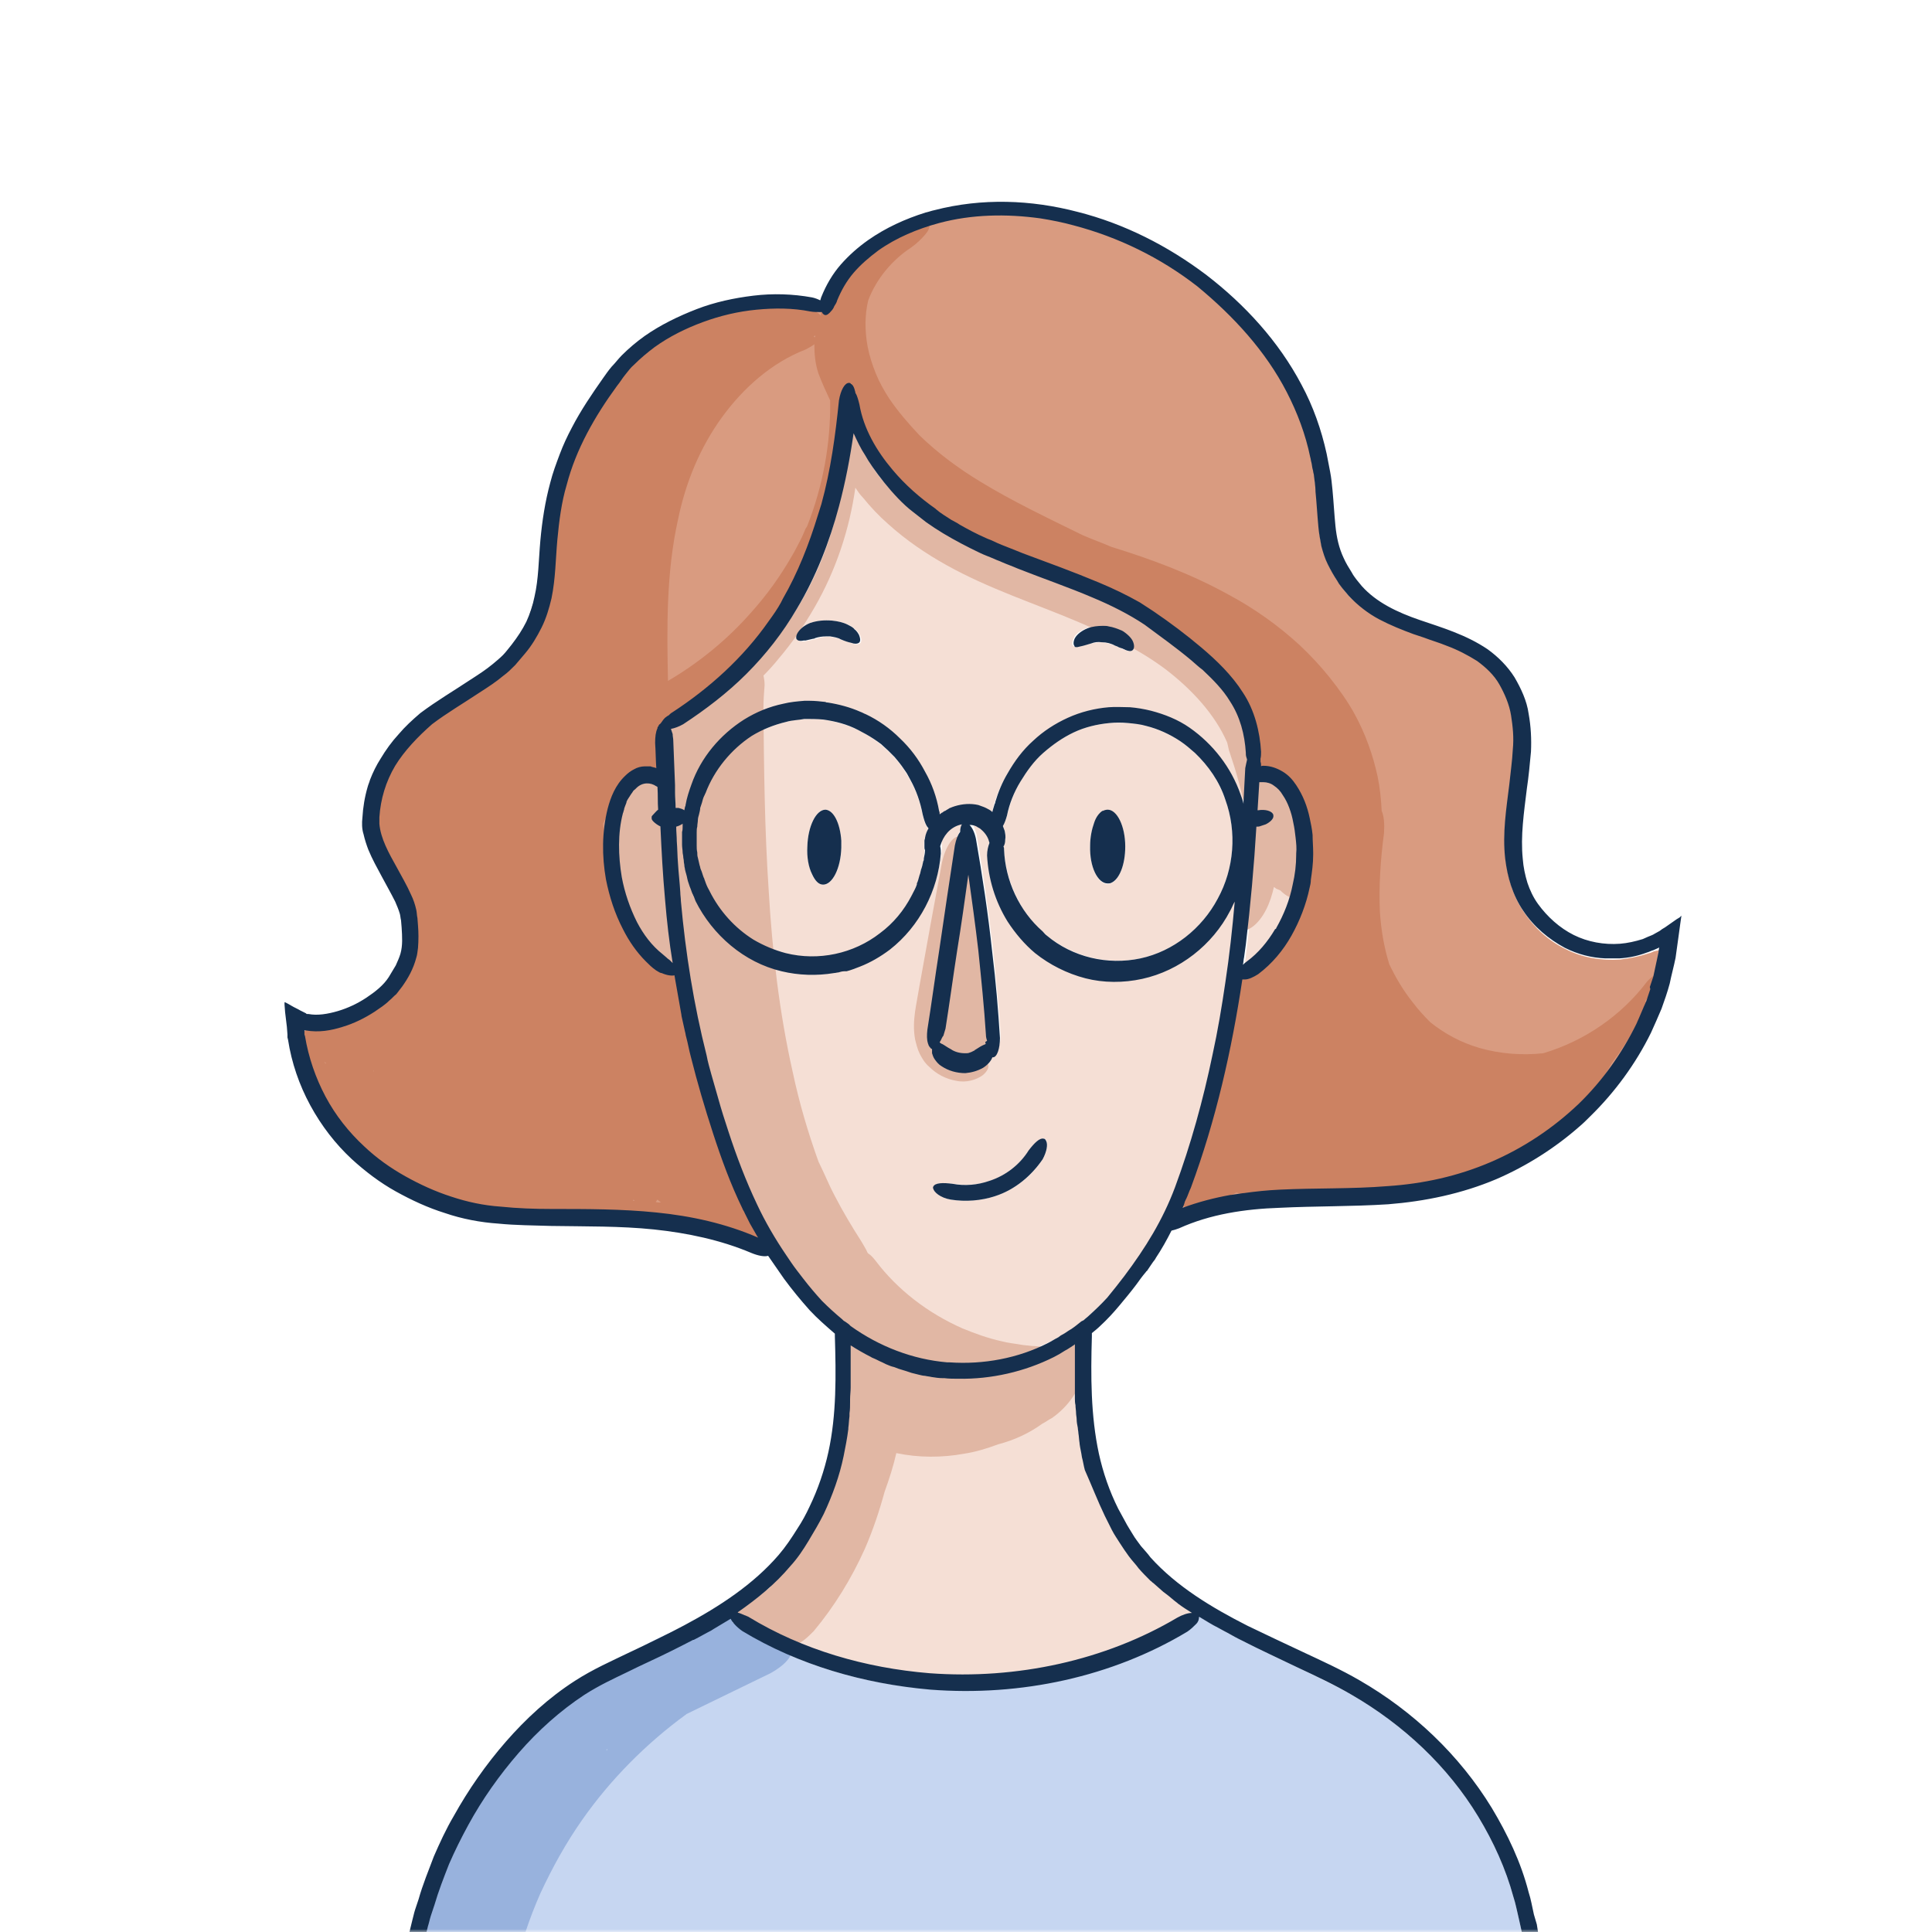 <svg width="330" height="330" viewBox="0 0 330 330" fill="none" xmlns="http://www.w3.org/2000/svg">
<mask id="mask0_4524_4501" style="mask-type:luminance" maskUnits="userSpaceOnUse" x="0" y="0" width="330" height="330">
<path d="M330 0H0V330H330V0Z" fill="white"/>
</mask>
<g mask="url(#mask0_4524_4501)">
<path d="M215.5 141.1C215.2 141.1 215 141.2 214.8 141.2C214.3 149.1 213.6 157 212.6 164.9C212.8 164.7 213.1 164.5 213.3 164.3C215.3 162.8 216.9 160.8 218.2 158.5C219.5 156.2 220.4 153.7 221 151.1C221.4 149.3 221.6 147.5 221.6 145.8C221.6 144.9 221.5 144 221.5 143.1C221.4 142.2 221.3 141.3 221.1 140.5C220.7 138.8 220.1 137.2 219.3 135.8C218.9 135.1 218.3 134.6 217.8 134.2C217.2 133.8 216.6 133.6 216 133.6H215.4C215.3 135.2 215.2 136.8 215.1 138.4H215.2C216.5 138.2 217.7 138.6 217.9 139.3C217.9 140.1 216.9 140.9 215.5 141.1Z" fill="#F5DFD5"/>
<path d="M116.699 138.8C116.999 137.3 117.399 135.8 117.899 134.4C119.599 129.8 122.899 125.9 126.899 123.3C128.999 122 131.199 121.1 133.599 120.6C134.799 120.3 135.999 120.2 137.199 120.1C138.399 120.1 139.599 120.1 140.799 120.3C143.199 120.6 145.499 121.3 147.699 122.3C149.799 123.4 151.799 124.8 153.499 126.4C155.199 128 156.599 130 157.799 132.1C158.899 134.2 159.699 136.4 160.199 138.8C160.199 139 160.299 139.2 160.299 139.4C161.099 138.7 161.999 138.2 162.999 137.9C164.699 137.4 166.599 137.4 168.299 138.2C168.699 138.4 169.099 138.6 169.399 138.9C169.899 136.6 170.799 134.4 171.899 132.4C173.099 130.4 174.499 128.4 176.299 126.8C178.099 125.2 180.099 123.8 182.199 122.9C184.399 121.9 186.799 121.3 189.199 121.1C190.399 120.9 191.599 121 192.799 121.1C193.999 121.3 195.199 121.4 196.399 121.7C198.699 122.3 200.999 123.3 202.999 124.6C206.999 127.3 210.199 131.3 211.699 136C211.899 136.5 212.099 137.1 212.199 137.7C212.299 135.7 212.399 133.6 212.499 131.6C212.499 131.1 212.599 130.7 212.799 130.3C212.699 129.9 212.599 129.5 212.599 129.1C212.399 125.9 211.599 122.9 209.899 120.3C208.199 117.7 205.799 115.4 203.299 113.2C200.799 111.1 198.099 109.1 195.299 107.1C192.599 105.3 189.599 103.8 186.499 102.5C182.299 100.7 177.899 99.2 173.599 97.5C171.399 96.7 169.299 95.8 167.199 94.9C165.099 93.9 162.999 92.8 160.999 91.6C156.999 89.1 153.299 86.2 150.299 82.6C148.299 80.3 146.599 77.7 145.399 74.8C144.799 79 144.099 83.2 142.899 87.3C141.299 93.3 138.999 99.3 135.699 104.8C133.299 108.9 130.299 112.6 127.099 115.9C123.799 119.2 120.199 122 116.299 124.5C115.499 124.9 114.799 125.2 114.199 125.3C114.399 125.8 114.599 126.5 114.599 127.3C114.799 131.1 114.899 134.9 115.099 138.7C115.799 138.4 116.399 138.6 116.699 138.8ZM183.399 109C183.699 108.3 184.499 107.7 185.599 107.3C186.399 107 187.399 106.9 188.199 106.9C189.399 106.9 190.599 107.2 191.699 107.8C192.599 108.3 193.299 109.1 193.499 109.8C193.699 110.5 193.599 111 193.299 111.1C192.999 111.3 192.499 111.2 192.099 111C191.599 110.8 191.099 110.6 190.499 110.3C189.799 110 188.999 109.8 188.199 109.7C187.599 109.7 186.999 109.8 186.399 109.9C185.699 110.1 185.099 110.2 184.599 110.4C184.099 110.5 183.599 110.6 183.299 110.3C183.099 110.2 183.099 109.6 183.399 109ZM136.399 108C136.699 107.4 137.499 106.8 138.499 106.4C139.699 106 140.899 105.9 142.199 106C143.099 106.1 143.999 106.3 144.899 106.7C145.899 107.2 146.599 107.9 146.899 108.5C147.199 109.1 147.199 109.6 146.899 109.9C146.599 110.1 146.099 110.1 145.599 109.9C145.099 109.7 144.499 109.5 143.799 109.3C143.199 109 142.599 108.9 141.999 108.8C141.099 108.7 140.299 108.8 139.499 109.1C138.799 109.3 138.199 109.4 137.699 109.5C137.199 109.6 136.699 109.6 136.499 109.4C135.999 109.1 135.999 108.6 136.399 108Z" fill="#F5DFD5"/>
<path d="M171.499 145.1C171.799 150.7 174.399 156.2 178.799 159.8C183.199 163.4 189.199 164.9 194.799 163.7C200.399 162.5 205.299 158.6 207.999 153.5C210.799 148.4 211.299 142.1 209.299 136.6C207.899 132.5 205.099 129 201.599 126.6C199.799 125.4 197.899 124.6 195.799 124C194.799 123.7 193.699 123.6 192.699 123.5C191.599 123.5 190.599 123.4 189.499 123.5C187.399 123.7 185.299 124.2 183.399 125.1C181.499 126 179.699 127.2 178.199 128.6C176.599 130 175.299 131.7 174.299 133.5C173.199 135.3 172.499 137.3 171.999 139.3C171.799 140 171.599 140.6 171.299 141.1C171.399 141.4 171.499 141.7 171.599 141.9C171.899 142.9 171.699 143.9 171.399 144.5C171.399 144.8 171.399 145 171.499 145.1ZM189.199 138.4C190.899 138.4 192.199 141.2 192.199 144.7C192.199 148.2 190.799 151 189.199 151C187.499 151 186.199 148.2 186.199 144.7C186.199 141.2 187.499 138.4 189.199 138.4Z" fill="#F5DFD5"/>
<path d="M183.999 229.6C182.799 230.4 181.599 231.1 180.299 231.8C174.499 234.7 167.999 235.9 161.599 235.4C155.899 234.9 150.299 232.9 145.499 229.8C145.699 236 145.699 242.3 144.299 248.6C143.599 252 142.399 255.4 140.899 258.5C140.099 260.1 139.299 261.6 138.299 263.1C137.399 264.6 136.299 266.1 135.199 267.4C132.599 270.5 128.462 273.396 125.162 275.596C125.762 275.696 126.582 277 127.282 277.3C136.482 282.8 148.248 285.753 159.248 286.653C174.148 287.853 189.763 283.952 202.063 276.552C202.963 276.052 203.732 275.845 204.432 275.845C201.132 273.645 197.4 270.7 194.7 267.7C194.1 267 193.5 266.3 193 265.6C192.5 264.9 191.9 264.1 191.5 263.4C191 262.6 190.6 261.9 190.1 261.1L188.9 258.7C187.3 255.5 186.2 252.1 185.4 248.7C183.8 242.4 183.8 235.9 184 229.6H183.999Z" fill="#F5DFD5"/>
<path d="M211.1 153.1C210.8 153.7 210.6 154.2 210.3 154.8C207.2 160.6 201.7 165 195.3 166.4C192.1 167.1 188.8 167 185.6 166.3C182.5 165.5 179.5 164 177 162C172 157.9 169.1 151.6 168.8 145.3C168.8 144.5 169 143.7 169.2 143.2C169.2 143.1 169.1 143 169.1 142.8C168.8 141.8 168.1 140.9 167.1 140.5C166.7 140.3 166.2 140.2 165.7 140.1C166.1 140.6 166.5 141.4 166.8 142.5C167.9 148.8 168.8 155.3 169.6 162C170.1 166.9 170.6 171.7 170.9 176.5C171 178.3 170.4 179.8 169.7 179.8C169.4 180.4 168.9 181.1 168.1 181.6C167.2 182.1 166.1 182.4 165.1 182.5C163.6 182.6 162.1 182.1 161 181.3C160.1 180.7 159.6 179.8 159.5 179.1C159.4 178.8 159.4 178.6 159.5 178.4C158.9 178.1 158.5 176.8 158.7 175.1C159.4 170.7 160 166.2 160.7 161.7C161.6 155.6 162.5 149.5 163.4 143.6C163.6 142.7 163.9 141.9 164.3 141.3C164.3 140.8 164.4 140.3 164.6 140C164.4 140 164.3 140.1 164.1 140.1C162.5 140.6 161.3 142 160.8 143.7C160.9 144.1 160.9 144.5 160.9 144.9C160.4 151.2 157.3 157.4 152.2 161.3C149.7 163.3 146.7 164.7 143.5 165.4C140.3 166.1 137 166 133.8 165.2C127.4 163.7 122 159 119.1 153.2C117.1 149.2 116.3 144.6 116.7 140.2C116.4 140.4 116 140.6 115.5 140.7C115.7 144.9 116 149.2 116.4 153.4C117.2 162.3 118.6 171.1 120.8 179.8C121.9 184.1 123.1 188.5 124.6 192.7C126 197 127.5 201.2 129.5 205.2C131.4 209.2 133.8 213 136.5 216.6C137.8 218.4 139.3 220.2 140.8 221.8C141.8 222.9 143 224 144.2 224.9H144.4C144.8 224.9 145.1 225.3 145.4 225.9C145.5 226 145.6 226.1 145.8 226.2C150.6 229.7 156.4 232 162.3 232.4C168.2 232.9 174.2 231.7 179.5 229.1C181.5 228.1 183.4 226.9 185.1 225.5C185.4 225.2 185.6 225.1 185.8 224.9C186.1 224.6 186.4 224.4 186.7 224.1C187.8 223.1 188.8 222 189.8 220.9C190.8 219.7 191.7 218.6 192.6 217.4C196.3 212.6 199.2 207.4 201.3 201.8C205.5 190.5 208.2 178.7 209.9 166.8C210.2 162.4 210.7 157.7 211.1 153.1ZM178.1 198C176.2 200.9 173.4 203.2 170 204.3C167.5 205.1 164.9 205.3 162.4 204.9C160.4 204.5 159.2 203.3 159.5 202.7C159.8 202 161.2 202 162.8 202.2C164.9 202.5 167.1 202.4 169.1 201.7C171.9 200.8 174.2 198.8 175.8 196.5C176.7 195.2 177.7 194.3 178.4 194.5C179 194.7 179.1 196.3 178.1 198Z" fill="#F5DFD5"/>
<path d="M112.415 138.398C112.315 136.898 112.4 135.9 112.3 134.5C112.2 134.4 112.1 134.4 112.1 134.3C111.1 133.5 109.7 133.6 108.7 134.6C107.6 135.6 106.9 137.2 106.4 138.9C105.5 142.3 105.5 146.1 106.2 149.8C106.7 152.5 107.6 155.1 108.8 157.5C110 159.9 111.7 162 113.6 163.6C114 164 114.4 164.3 114.7 164.7C114.2 161.1 113.7 157.5 113.4 153.8C113 149.5 112.803 145.552 112.603 141.252C112.103 141.052 111.107 140.322 111.107 139.922C111.107 139.622 111.915 138.698 112.415 138.398Z" fill="#F5DFD5"/>
<path d="M160.271 176.061C160.007 177.124 159.61 177.974 159.082 178.505C159.346 178.611 159.478 178.611 159.743 178.718C160.404 179.037 161.064 179.356 161.725 179.675C162.65 180.206 163.839 180.419 164.896 180.419C165.689 180.419 166.614 180.206 167.275 179.888C168.068 179.569 168.861 179.25 169.389 178.931C169.521 178.931 169.521 178.825 169.653 178.825C169.521 178.294 169.257 177.762 169.257 177.124C168.861 172.129 168.2 166.921 167.539 161.82C166.878 157.144 166.085 152.574 165.293 148.11C164.5 152.574 163.575 157.144 162.782 161.82C161.989 166.709 161.064 171.384 160.271 176.061Z" fill="#E1B7A4"/>
<path d="M282.5 162.5C282.1 162.7 281.8 162.8 281.4 162.9C279.9 163.4 278.3 163.7 276.7 163.9C273.5 164.1 270.3 163.6 267.4 162.1C264.5 160.7 262.1 158.5 260.3 155.8C259.4 154.5 258.7 153 258.2 151.5C257.7 150 257.4 148.4 257.2 146.9C256.7 142.5 257.4 138.3 257.9 134.2C258.2 132.2 258.4 130.2 258.5 128.2C258.6 126.2 259.117 124.153 258.817 122.253C258.517 120.353 258.11 118.577 257.21 116.877C256.21 115.277 254.997 113.709 253.497 112.609C250.397 110.409 246.479 108.965 242.579 107.565C240.579 106.865 238.327 106.57 236.427 105.57C234.527 104.57 232.002 103.499 230.502 101.899L229.402 100.599C229.102 100.199 228.802 99.699 228.502 99.299C227.902 98.399 227.402 97.499 226.902 96.499C226.402 95.499 226.102 94.399 225.802 93.399C225.502 92.299 225.402 91.299 225.302 90.199C225.102 88.099 225.002 86.099 224.802 84.099C224.702 83.099 224.602 82.099 224.502 81.099C224.302 80.099 224.202 79.099 224.002 78.199C223.202 74.299 221.802 70.599 220.002 67.099C216.402 60.099 211.912 53.162 205.612 48.262C199.312 43.462 191.763 39.787 184.163 37.787C176.563 35.787 167.831 35.066 160.331 37.066C156.631 38.066 153.102 40.599 150.002 42.799C148.502 43.899 145.735 45.099 144.535 46.599C143.335 47.999 143.24 49.61 142.54 51.31C142.34 51.71 141.687 51.62 141.487 51.92C141.287 52.22 141.544 52.385 141.344 52.585C140.944 53.085 141.344 52.585 141.044 52.585C140.844 52.585 140.479 52.597 140.379 52.197C139.779 52.297 139.128 52.075 138.328 51.975C135.328 51.375 132.302 52.999 129.202 53.299C126.102 53.599 123.002 54.299 120.102 55.399C117.202 56.499 114.302 57.899 111.802 59.699C110.502 60.599 109.402 61.599 108.302 62.699C107.702 63.199 107.302 63.899 106.802 64.399C106.302 64.999 105.802 65.699 105.402 66.299C101.602 71.499 98.402 77.099 96.802 83.199C96.002 86.299 95.502 89.399 95.202 92.599C94.902 95.799 94.902 99.199 94.202 102.599C93.902 104.299 93.302 105.999 92.502 107.599C91.702 109.199 90.702 110.599 89.702 111.999C89.202 112.699 88.602 113.299 88.002 113.999C87.402 114.699 86.702 115.299 86.002 115.799C84.602 116.899 83.202 117.799 81.902 118.699C79.102 120.499 76.202 122.199 73.802 124.099C71.402 126.099 69.102 128.499 67.502 131.199C65.902 133.899 65.002 136.899 64.802 139.999C64.502 142.799 66.202 145.699 67.802 148.599C68.602 150.099 69.502 151.499 70.202 153.199C70.602 153.999 70.902 154.899 71.102 155.799C71.202 156.299 71.302 156.799 71.302 157.199L71.402 158.499C71.602 160.199 71.602 162.099 71.102 163.999C70.602 165.899 69.602 167.499 68.702 168.899C68.402 169.299 68.102 169.799 67.702 170.199C67.302 170.599 67.002 170.999 66.502 171.299C66.102 171.599 65.702 171.999 65.302 172.299C64.902 172.599 64.502 172.899 64.002 173.199C62.302 174.299 60.402 175.199 58.502 175.799C56.502 176.399 54.402 176.799 52.202 176.399H52.002V176.999V177.099L52.102 177.399C52.702 180.999 53.902 184.499 55.602 187.699C57.302 190.899 59.602 193.799 62.202 196.199C64.302 198.199 66.702 199.899 69.202 201.299C71.702 202.699 74.402 203.899 77.102 204.799C79.802 205.699 82.602 206.299 85.502 206.499C88.402 206.799 91.302 206.799 94.302 206.899C100.202 206.999 106.202 206.899 112.102 207.499C118.002 208.099 124.002 209.299 129.502 211.799C128.502 210.199 127.602 208.499 126.802 206.799C124.802 202.599 123.202 198.299 121.802 193.999C120.402 189.699 119.102 185.299 118.002 180.899C116.802 176.299 115.902 171.599 115.202 166.999C114.502 167.199 113.302 166.899 112.102 166.099C109.702 164.199 107.902 161.799 106.502 159.099C105.102 156.399 104.202 153.599 103.602 150.599C102.902 146.599 102.902 142.499 103.902 138.499C104.502 136.499 105.302 134.499 106.902 132.899C107.302 132.499 107.902 132.099 108.402 131.799C109.002 131.499 109.602 131.399 110.202 131.299C110.902 131.299 111.602 131.299 112.202 131.599C112.102 130.199 112.102 128.699 112.002 127.299C112.002 125.699 112.402 124.399 113.002 124.099C113.302 123.499 114.002 122.699 114.902 122.099C122.302 117.299 128.902 110.999 133.402 103.299C136.502 98.099 138.702 92.299 140.302 86.499C141.902 80.699 142.802 74.699 143.302 68.799C143.502 67.099 144.202 65.799 144.902 65.799C145.402 65.799 145.702 66.399 145.902 67.399V67.499C146.002 67.799 146.202 68.099 146.302 68.399C146.402 68.699 146.502 69.099 146.602 69.499C147.402 73.599 149.502 77.399 152.302 80.699C155.102 83.999 158.602 86.799 162.402 89.099C164.302 90.299 166.202 91.299 168.302 92.199C170.302 93.099 172.502 93.999 174.602 94.799C178.902 96.399 183.202 97.999 187.602 99.799C190.802 101.199 193.902 102.699 196.902 104.699C199.702 106.699 202.402 108.699 205.102 110.899C207.702 113.099 210.302 115.499 212.202 118.599C214.202 121.599 215.102 125.299 215.302 128.699C215.302 129.299 215.302 129.899 215.202 130.399C215.202 130.599 215.302 130.899 215.302 131.199C215.402 131.199 215.602 131.099 215.702 131.099C216.902 131.099 218.102 131.499 219.002 132.099C220.002 132.699 220.702 133.599 221.302 134.399C222.502 136.199 223.102 138.099 223.602 139.999C223.802 140.999 223.902 141.899 224.102 142.899C224.202 143.899 224.302 144.899 224.202 145.899C224.202 147.899 224.002 149.899 223.602 151.799C223.002 154.699 222.002 157.399 220.502 159.999C219.102 162.499 217.202 164.899 214.802 166.599C214.002 167.099 213.202 167.499 212.502 167.499H212.102C210.402 179.499 207.702 191.499 203.402 203.099C203.002 204.199 202.502 205.399 202.002 206.499C207.302 204.399 213.002 203.599 218.602 203.399C224.802 203.099 230.902 203.199 237.002 202.799C243.102 202.399 249.002 200.999 254.602 198.699C260.202 196.299 265.302 192.899 269.702 188.699C273.702 184.799 277.102 180.199 279.502 175.099C280.102 173.799 280.602 172.499 281.202 171.199C281.602 169.899 282.102 168.499 282.502 167.199C282.802 165.799 283.202 164.399 283.402 162.999L283.502 162.199L283.402 162.299L282.502 162.499L282.5 162.5Z" fill="#D99B80"/>
<path d="M158.7 288.5C147.3 287.6 136.2 284.3 126.6 278.5C125.6 277.8 124.8 277 124.6 276.4C122.5 277.7 120.4 278.9 118.3 280.1C115.2 281.7 112 283.2 108.9 284.7C105.8 286.2 102.6 287.6 99.8 289.4C95.6 292.1 91.9 295.5 88.6 299.3C85.3 303.1 82.4 307.2 80 311.6C78.7 313.8 77.7 316 76.7 318.3C75.8 320.6 74.8 322.9 74.2 325.3L73.6 327.1C73.4 327.7 73.3 328.3 73.1 328.9L72.2 332.5C71.8 334.9 71.3 337.3 71.1 339.8C71 340.2 71 340.6 70.9 340.9C71.4 340.8 71.9 340.7 72.5 340.7C107.4 342.9 143.3 344.1 179.7 343.9C206.5 343.8 233 343 259.1 341.5C259.6 341.5 260.1 341.5 260.6 341.6V340.5C260.7 340.1 260.8 339.7 260.9 339.4C260.9 339.1 260.8 338.9 260.8 338.6L260.7 336.7V335.8L260.6 334.9L260.1 331.2C260 330.6 259.9 330 259.8 329.4L259.4 327.6C259.1 326.4 258.9 325.2 258.5 324C257.2 319.2 255.1 314.6 252.5 310.3C247.3 301.7 239.7 294.6 230.9 289.5C227.9 287.8 224.7 286.3 221.6 284.8C218.4 283.3 215.2 281.8 212.1 280.2C209.6 278.9 207.2 277.6 204.8 276.1C204.8 276.7 204 277.7 202.8 278.6C189.8 286.3 174.2 289.7 158.7 288.5Z" fill="#C6D6F1"/>
<path d="M158.6 141.6C158.5 141.5 158.4 141.4 158.3 141.2C158 140.7 157.8 140 157.6 139.2C157.2 137.1 156.5 135.1 155.5 133.3C154.5 131.5 153.3 129.7 151.7 128.3C150.2 126.8 148.4 125.6 146.6 124.7C144.7 123.8 142.7 123.2 140.6 122.9C139.6 122.7 138.5 122.8 137.4 122.8C136.4 122.9 135.3 123 134.3 123.3C132.2 123.8 130.2 124.6 128.4 125.7C124.8 128 121.9 131.4 120.5 135.5C118.4 140.9 118.7 147.3 121.3 152.4C123.9 157.6 128.7 161.6 134.2 163C139.7 164.4 145.8 163.1 150.3 159.6C154.7 156.2 157.5 150.9 157.9 145.4C157.8 144.8 157.8 144.1 157.9 143.3C158.1 142.6 158.3 142.1 158.6 141.6ZM143.7 144.8C143.6 148.3 142.2 151.2 140.6 151.1C139 151.1 137.8 148.1 137.9 144.6C138 141.1 139.4 138.2 141 138.3C142.6 138.4 143.8 141.3 143.7 144.8Z" fill="#F5DFD5"/>
<path d="M112.799 134.8C113.099 134.6 112.599 134.7 112.099 134C111.699 133.4 110.599 132.7 109.199 133C108.799 133 108.399 133.1 107.899 133.4C107.799 133.4 107.799 133.5 107.699 133.5C107.599 133.7 107.499 133.9 107.399 134C107.299 134.2 107.199 134.3 107.099 134.5C106.799 135.5 106.299 136.3 105.699 136.6C105.299 137.3 104.899 138 104.499 138.7C104.399 138.9 104.399 139 104.299 139.2C103.999 140.4 103.699 141.6 103.599 142.8V144C103.499 146.7 104.199 149.6 105.299 152.3C106.399 155 107.999 157.6 109.799 160.3C110.299 161.1 110.899 162 111.399 162.8C111.599 163.1 111.899 163.3 112.099 163.6C113.499 165 114.899 165.8 115.999 166C116.899 170.7 117.999 175.4 119.399 180C119.499 180.2 119.499 180.4 119.599 180.6C120.199 182.7 120.899 184.8 121.699 186.9C122.499 189.1 123.399 191.3 124.299 193.5C124.499 194 124.699 194.4 124.899 194.9C124.699 195.2 124.499 195.6 124.499 196.2C124.399 196.7 124.399 197.3 124.499 197.9C124.499 198.1 124.599 198.4 124.599 198.6C125.099 200 125.499 201.3 126.099 202.7C126.999 204.3 127.899 205.8 128.999 207.3C129.399 207.9 129.699 208.5 129.899 209C130.199 209.5 130.399 210.1 130.499 210.5C130.699 211.1 130.699 211.7 130.499 212.1C131.999 214.6 133.599 216.9 135.499 219.2C138.099 222.4 141.099 225.4 144.199 228C143.999 229.3 144.099 230.7 144.399 232.2C144.699 233.7 143.655 234.837 144.255 236.037C143.955 236.737 145.299 237.6 145.099 238.5C144.799 239.6 144.599 240.8 144.399 242C144.099 244.7 143.599 247.4 142.899 250.1C142.099 252.8 141.199 255.5 139.999 258C138.199 261.8 135.999 265.3 133.399 268.5C132.699 269.4 132.099 270.3 131.499 271.2C131.199 271.4 130.999 271.6 130.799 271.7C130.499 271.9 130.299 272.1 130.099 272.3C129.899 272.4 129.799 272.5 129.599 272.5C127.299 273.6 125.599 275 125.799 276.1C125.999 276.9 127.299 277.3 129.099 277C129.099 277.5 129.199 278 129.499 278.3C129.699 278.4 129.999 278.5 130.199 278.6C130.599 278.8 130.999 278.9 131.299 279.1C131.999 279.1 132.076 279.654 132.976 279.254C132.976 279.454 132.876 279.354 132.976 279.454C132.676 280.354 133.599 280.6 133.999 281C134.099 281.1 134.199 281.2 134.299 281.2H134.399C134.799 281.3 135.399 281.2 135.999 280.9C136.499 280.7 136.999 280.4 137.499 280C137.999 279.6 138.499 279.1 138.999 278.6C142.499 274.4 145.399 269.7 147.699 264.6C149.099 261.4 150.199 258.1 151.099 254.8C151.899 252.6 152.599 250.4 153.099 248.2C156.899 249 160.899 249 164.699 248.3C166.699 248 168.599 247.4 170.499 246.7C173.199 246 175.799 244.8 177.999 243.2C178.599 242.9 179.099 242.5 179.699 242.2C182.399 240.3 184.099 237.7 184.699 235.6C185.299 233.5 184.899 232.1 183.999 231.5C183.999 231.1 184.699 229.4 184.499 229.1C183.999 228.6 182.399 230.1 181.199 230.5C180.799 230.4 180.299 230.3 179.799 230.2C179.199 230.1 178.599 230 177.899 230C177.299 230 176.799 229.9 176.199 229.9C175.599 229.8 174.999 229.8 174.499 229.7C173.399 229.5 172.199 229.4 171.099 229.1C168.799 228.6 166.599 227.8 164.399 226.9C158.499 224.3 153.299 220.3 149.599 215.4C149.199 214.9 148.799 214.4 148.299 214.1L148.199 214C147.899 213.3 147.499 212.7 147.099 212C145.499 209.5 143.999 207 142.599 204.3C141.899 203 141.299 201.6 140.699 200.3L139.799 198.4C137.999 193.4 136.499 188.3 135.399 183.1C133.099 172.9 131.899 162.4 131.299 152.1C130.599 141.7 130.499 131.4 130.399 121.2V121C130.399 119.7 130.499 118.3 130.599 117C130.599 116.4 130.499 115.8 130.399 115.4C131.299 114.5 132.199 113.5 132.999 112.5C135.299 109.8 137.299 106.9 139.099 103.8C142.799 97.4 145.099 90.4 146.099 83.3C146.499 83.9 146.899 84.5 147.399 85C148.699 86.6 150.099 88.1 151.699 89.5C154.799 92.3 158.199 94.6 161.799 96.6C168.999 100.6 176.799 103.1 184.099 106.2C189.499 108.5 194.699 111 199.199 114.4C203.599 117.8 207.499 122 209.599 126.8C209.699 127.2 209.799 127.6 209.899 128.1C210.499 129.9 211.099 131.7 211.599 133.6C211.999 135 212.299 136.4 212.599 137.7C213.099 139.4 213.799 140.9 214.499 141.7C214.299 142.6 214.099 143.7 214.099 144.9C214.099 146.6 213.899 148.3 213.499 150C213.199 151.2 212.799 152.5 212.299 153.6C211.799 154.8 211.499 155.9 211.299 156.8C211.099 157.7 211.199 158.5 211.699 158.8C212.099 159.1 212.899 159 213.799 158.4C214.699 157.8 215.599 156.7 216.299 155.3C216.899 154.1 217.299 152.8 217.599 151.5C217.699 151.6 217.899 151.7 217.999 151.8C218.199 151.9 218.499 152 218.699 152.1C219.099 152.5 219.599 152.9 219.999 153.1C220.699 153.5 221.299 153.7 221.899 153.4C222.199 153.2 222.499 152.9 222.599 152.5C222.599 152.4 222.699 152.2 222.699 152.1V151.5C222.699 151.3 222.599 151 222.599 150.8C223.199 150 223.499 148.1 222.999 145.8C222.699 144.7 222.299 143.6 221.799 142.5C221.899 142.3 221.999 142 222.099 141.7C222.199 141.4 222.199 141.1 222.299 140.7C221.999 140.1 221.699 139.5 221.399 138.8C220.899 137.4 220.199 135.9 219.599 134.5C218.899 134 218.299 133.6 217.599 133.4C216.899 133.2 216.399 133.2 215.999 133.4C215.999 133.2 215.899 133 215.799 132.8C214.799 132.5 214.099 131.7 214.099 130.7C214.099 130.1 214.299 129.6 214.699 129.2C214.699 129.1 214.699 129 214.599 128.9C214.399 128.3 214.199 127.7 213.999 127.1V127C213.899 126.3 213.699 125.6 213.399 124.9C213.099 124.2 212.799 123.5 212.399 122.8C211.599 121.7 211.099 119.8 210.199 118.7C207.699 115.8 205.499 113.6 202.599 111.2C199.699 108.8 196.699 106.8 193.299 104.8C193.899 104.5 191.899 103.9 191.699 103.7C189.799 102.8 188.299 102.1 186.299 101.3C178.699 98.2 170.499 96.2 163.799 92.5C160.399 90.7 157.299 88.5 154.499 86C153.099 84.8 151.899 83.4 150.699 82C149.499 80.6 148.599 79.1 147.699 77.5C147.299 76.8 147.426 76.114 147.026 75.614C147.026 75.514 146.627 74.91 146.527 74.81C146.127 74.31 146.151 73.536 145.751 73.036C145.651 73.036 144.998 74.099 144.898 74.199C144.598 73.999 144.298 73.999 143.998 73.999C143.898 75.499 143.698 76.999 143.398 78.599C143.498 78.899 143.598 79.199 143.798 79.599C143.898 79.799 143.998 79.999 144.098 80.099C143.398 87.799 140.998 95.599 136.998 102.499C135.298 105.499 133.298 108.299 131.098 110.899C130.398 111.699 129.698 112.499 128.998 113.199C128.898 113.199 128.698 113.299 128.598 113.399C128.398 112.399 127.998 111.799 127.598 111.799C126.998 111.799 126.598 112.899 126.598 114.399V114.599C126.298 114.799 125.898 114.999 125.598 115.299C123.798 117.099 121.798 118.799 119.598 120.299C117.998 121.499 116.398 122.499 114.798 123.499C113.598 124.299 112.898 125.199 113.098 125.699C113.298 125.999 113.798 126.099 114.498 125.899C114.498 126.199 114.398 126.499 114.398 126.899C114.498 128.199 114.498 129.399 114.598 130.699C114.398 131.599 114.198 132.499 114.098 133.499C113.898 135.599 113.898 137.599 113.798 139.699C113.298 137.399 113.498 135.299 112.498 135.499L112.798 134.799L112.799 134.8ZM116.199 125.2C116.199 125.1 116.299 125.1 116.199 125.2V125.2Z" fill="#E1B7A4"/>
<path d="M165.199 148.1C165.599 145.4 164.999 143.1 163.899 142.9C162.799 142.7 161.499 144.6 160.899 147.3C159.599 154.3 158.299 161.4 156.999 168.7C156.799 170 156.499 171.4 156.299 172.8C156.099 174.3 155.999 175.8 156.299 177.5C156.499 178.3 156.699 179.2 157.099 180C157.499 180.8 157.999 181.6 158.699 182.2C159.999 183.5 161.599 184.3 163.299 184.6C165.099 185 166.799 184.4 167.799 183.7C168.799 182.9 168.999 182.1 168.699 181.7C168.399 181.2 167.699 181.1 166.899 180.9C166.099 180.7 165.199 180.6 164.299 180.3C163.399 180.1 162.499 179.7 161.899 179C161.599 178.7 161.399 178.4 161.199 178C160.999 177.6 160.899 177.1 160.799 176.7C160.399 174.7 160.999 172.2 161.499 169.5C162.599 162.2 163.899 155.1 165.199 148.1Z" fill="#E1B7A4"/>
<path d="M133.8 281.1C133.4 280.4 132.4 279.6 131.1 278.9C130.8 278.7 130.4 278.6 130 278.4C129.8 278.3 129.5 278.2 129.3 278.1C129.2 278.1 129 278 128.9 278C128.6 277.9 128.3 277.8 128.1 277.7C127.1 277.4 126.1 277.2 125.2 277.2C125.2 276.6 125 276.1 124.6 276C124 275.7 123.1 276.1 122.1 276.9C121.1 276.8 119.8 276.9 118.3 277.3C106.2 281.9 95.3 289.9 87 300.2C86.3 300.6 85.5 301.3 84.7 302.1C80.8 306.8 77.4 312.2 74.7 317.9C72.7 322.2 71.1 326.5 70 331C69.7 332.5 69.7 333.9 69.9 334.9C69.5 335.5 69.2 336.4 69 337.3C68.6 339.6 69.2 341.6 70.4 341.8C71 341.9 71.6 341.6 72.1 340.9C72.7 341.7 74.7 342.2 77.1 342.1C77.5 342.1 78 342 78.4 342C79 341.9 79.6 341.9 80.2 341.8H80.5C80.9 341.7 81.3 341.6 81.7 341.5C82.1 341.8 82.7 341.9 83.3 341.7C83.7 341.6 84.1 341.3 84.4 341C84.6 341.2 84.7 341.3 84.9 341.3C86 341.5 87.3 339.4 87.9 336.8C88.9 332.2 90.4 327.7 92.3 323.4C94.3 319.1 96.6 314.9 99.4 310.9C104.3 303.9 110.4 297.8 117.1 292.9C117.1 292.9 117.2 292.9 117.2 292.8C122.1 290.4 126.9 288.1 131.6 285.8C134 284.5 135.6 282.7 135.1 281.7C134.9 281.4 134.6 281.2 134 281.1H133.9C134.1 281.1 133.9 281.1 133.8 281.1ZM84.1 334.6C84.1 334.4 84.2 334.1 84.3 333.9C84.2 334.2 84.2 334.4 84.1 334.6ZM103.6 298.8H103.8L103.6 299V298.8Z" fill="#98B2DD"/>
<path d="M283.599 166.4C283.099 166.1 282.199 166.7 281.299 167.7C276.999 173.4 270.699 177.8 263.599 179.9C259.999 180.3 256.199 180 252.699 179C249.599 178.1 246.799 176.6 244.299 174.6C243.199 173.5 242.199 172.4 241.299 171.2C239.699 169.2 238.399 167 237.299 164.7C236.399 161.8 235.899 158.8 235.699 155.8C235.499 151.4 235.799 146.8 236.399 142.3C236.499 140.8 236.399 139.4 235.999 138.5C235.899 136.5 235.699 134.5 235.299 132.6C234.499 128.9 233.199 125.3 231.399 122C230.199 119.8 228.699 117.7 227.099 115.7C225.499 113.7 223.799 111.9 221.999 110.2C218.299 106.8 214.199 103.9 209.899 101.6C203.399 98 196.599 95.5 189.799 93.4C188.199 92.7 186.499 92.1 184.899 91.4C178.799 88.4 172.899 85.6 167.499 82.3C163.699 80 160.199 77.4 157.099 74.4C155.199 72.4 153.399 70.3 151.899 68.1C150.999 66.7 150.199 65.3 149.599 63.8C148.999 62.3 148.499 60.8 148.199 59.2C147.699 56.5 147.699 53.8 148.299 51.3C149.699 47.6 152.399 44.4 155.599 42.3C156.599 41.6 157.399 40.8 157.999 40.1C158.599 39.4 158.899 38.8 158.699 38.2C158.499 37.7 157.799 37.4 156.799 37.4C155.799 37.4 154.399 37.8 153.099 38.6C150.699 40.2 148.499 42.4 146.799 44.8C146.599 44.8 146.299 44.9 145.999 45C144.999 45.3 143.799 46.2 142.899 47.4C142.399 48.1 141.899 48.9 141.399 49.8C141.099 50.4 140.799 51.1 140.599 51.7C140.299 52.5 140.199 53.2 140.199 53.9C139.499 53.1 137.899 52.3 135.699 52.1C129.399 51.9 122.999 53.1 117.199 55.8C111.399 58.4 105.999 62.5 102.099 67.8C96.299 75.5 93.399 85.1 93.799 94.5C93.799 94.9 93.899 95.2 93.899 95.6C93.599 96.2 93.399 96.9 93.099 97.5C91.499 101.6 90.099 105.8 88.999 110.2C87.299 112.4 85.399 114.5 83.399 116.6L82.799 117.2C81.699 117.7 80.599 118.4 79.399 119.3C78.099 120.4 76.564 120.011 75.364 121.311C74.564 121.111 73.799 122.7 72.599 123.2C70.599 124 68.099 125.9 66.399 128.8C64.599 132.2 63.499 136.2 63.599 140.4C63.699 143.4 64.399 146.4 65.599 149C66.799 151.6 68.699 153.6 70.499 154.7C70.099 157.4 69.699 160.2 69.299 162.9C69.299 163.1 69.299 163.2 69.199 163.4L69.099 163.5C68.899 163.8 68.699 164.2 68.399 164.6C68.099 165.1 67.799 165.6 67.399 166C66.099 167.9 64.899 169.5 64.099 171C63.799 171.6 63.499 172.1 63.299 172.6C62.399 172.9 61.499 173.1 60.599 173.3C58.399 173.8 56.399 174.2 54.699 174.7C53.399 175.1 52.299 175.6 51.799 176.4C51.499 176.2 51.199 176.1 50.899 176.2C50.399 176.3 49.999 177 49.899 177.9C49.799 178.4 49.799 179 49.899 179.6C49.999 180.2 50.199 180.9 50.399 181.6C51.899 185.3 54.199 188.7 56.799 191.6C57.399 193.6 58.799 196 61.099 198.1C65.499 201.9 70.799 204.6 76.299 206.2C83.499 208.3 90.699 208.7 97.399 208.6C105.899 209.5 114.199 209.7 122.299 210.7C123.499 210.8 124.699 210.7 125.599 210.5C125.799 210.7 125.999 210.9 126.199 211.1C126.699 211.5 127.199 211.9 127.599 212.1C128.499 212.6 129.199 212.7 129.699 212.4C129.899 212.3 129.899 212.1 129.999 211.9C130.099 211.5 130.099 211 129.999 210.3C129.899 209.8 129.699 209.3 129.399 208.8C129.199 208.2 128.799 207.7 128.499 207.1C127.499 205.6 126.499 204.1 125.599 202.5C125.099 201.2 124.599 199.8 124.099 198.4C123.399 196.3 122.799 194.2 122.199 192C121.199 188.3 120.299 184.4 119.199 180.6C119.099 180.4 119.099 180.2 118.999 180C118.799 179.4 118.599 178.7 118.399 178.1C117.799 176.3 117.099 174.4 116.399 172.6C116.399 172.1 116.299 171.7 116.299 171.2C116.199 170.5 116.099 169.9 115.999 169.3C115.899 168.7 115.399 167 115.199 166.6C114.799 165.7 114.599 166.4 113.999 166.4C113.799 166.4 113.584 165.55 113.384 165.65C112.584 164.35 111.799 164 110.999 162.7C110.499 161.9 109.899 161 109.399 160.2C107.699 157.5 106.099 154.9 104.899 152.2C103.799 149.5 103.099 146.6 103.199 143.9V142.7C103.199 142 103.099 141.3 102.999 140.7C103.299 140 103.699 139.3 104.099 138.6C104.499 137.9 104.899 137.2 105.299 136.5C105.999 136.1 106.399 135.4 106.699 134.4C106.799 134.2 106.899 134.1 106.999 133.9C107.099 133.7 107.199 133.5 107.299 133.4C107.499 133.1 107.599 132.8 107.799 132.6H107.899C108.499 132.3 108.999 131.9 109.399 131.4C109.899 131.3 110.299 131.2 110.599 131L110.699 131.1C111.199 131.4 111.899 131.4 112.499 130.9C113.199 130.4 113.699 129.4 113.699 128.2C113.699 127 113.199 126 112.499 125.5C112.599 125 112.599 124.5 112.599 123.9C121.399 117.8 129.621 111.867 135.221 102.467C136.721 100.167 137.399 95.6 138.499 93.2C138.899 92.3 139.299 91.4 139.599 90.5C139.799 90.6 139.899 90.6 139.599 90.5C141.099 86.6 142.199 82.5 142.899 78.4C143.099 76.9 143.299 75.4 143.499 73.8C143.499 73.2 143.599 72.6 143.599 72C143.999 72.6 144.88 72.409 145.28 73.009C145.58 73.509 145.933 74.061 146.333 74.561C147.333 75.861 147.999 77.6 148.999 78.7C152.999 82.9 157.699 86.5 162.499 89.5C171.999 95.3 182.199 98.5 191.099 103.7C191.399 103.8 191.799 104.2 191.999 104.4C195.399 106.4 198.599 108.3 201.499 110.7C204.399 113.1 207.499 115.3 209.999 118.1C210.899 119.2 210.999 121.6 211.799 122.7C212.599 123.8 213.399 124.9 214.099 126C213.899 127 213.799 127.9 213.899 128.7C213.899 128.8 213.899 128.9 213.999 129C213.599 129.4 213.399 129.9 213.399 130.5C213.399 131.5 214.099 132.3 215.099 132.6C215.299 132.7 215.499 132.7 215.699 132.7C216.399 132.7 217.099 132.4 217.499 131.9C217.899 132.7 218.299 133.5 218.699 134.4C219.399 135.8 219.999 137.2 220.499 138.7C220.799 139.4 221.099 140 221.399 140.6C221.699 141.1 221.899 141.6 222.199 142.1C222.499 142.8 222.899 143.3 223.299 143.9C222.999 145.2 222.699 146.7 222.399 148.3C222.299 149.5 222.099 150.7 221.799 151.9C221.799 152 221.799 152.2 221.699 152.3C220.999 155.3 219.899 158.3 218.599 161.4C218.099 161.4 217.599 161.6 216.999 161.9C216.299 162.3 215.499 162.9 214.499 163.8C213.699 164.6 212.699 165.6 211.799 166.8C210.899 168 210.299 169.4 209.899 170.7C209.499 172 209.199 173.3 208.899 174.5C208.599 175.7 208.399 177 208.099 178.2C207.299 181.8 206.499 185.4 205.699 188.9C205.399 190.4 205.399 191.8 205.699 192.8C204.999 194.5 204.299 196.1 203.499 197.8L203.099 198.6L202.899 199L202.499 199.7L201.599 201.4L201.729 203.393C200.329 205.693 201.799 205.305 200.399 207.605C205.053 203.48 200.099 208.8 200.099 208.8V210.2L198.099 209.7C198.799 209.4 199.499 209.1 200.099 208.8C202.699 207.7 205.499 206.5 208.199 205.2C208.899 204.8 209.599 204.5 210.399 204.1C210.699 204 210.899 203.8 211.199 203.7C212.699 204.2 214.399 204.2 216.099 203.9C216.899 204.1 217.899 204.3 218.999 204.3C222.299 204.1 225.699 203.9 229.099 203.5C229.199 203.6 229.399 203.6 229.499 203.7C229.599 203.8 229.699 203.9 229.899 204C230.299 204.3 230.899 204.5 231.499 204.7C232.099 204.8 232.899 205 233.699 205C234.499 205 235.299 204.9 236.099 204.8C241.599 205.1 247.099 204.3 252.299 202.3L253.599 201.8L254.899 201.2C255.699 200.8 256.599 200.3 257.399 199.8C258.999 198.7 260.499 197.4 261.799 195.7C261.899 195.5 261.999 195.4 262.199 195.2C263.699 194.3 265.099 193.3 266.499 192.2C270.099 189.2 273.099 185.6 275.299 181.6C275.699 181 276.199 180.4 276.599 179.8C277.699 178.2 278.699 176.6 279.499 175C280.099 173.9 280.699 172.7 281.199 171.5C281.299 171.6 281.499 171.6 281.199 171.5C281.199 171.4 281.299 171.4 281.299 171.3V171.2C281.199 171.1 281.099 171.1 280.999 171C281.499 170.4 281.999 169.8 282.499 169.2C283.899 167.9 283.999 166.7 283.599 166.4ZM139.199 57.6C139.199 57.6 139.099 57.6 138.999 57.5L139.099 57.4L139.199 57.3C139.299 57.4 139.199 57.5 139.199 57.6ZM55.099 180.8C55.199 181.1 55.399 181.4 55.699 181.6C55.699 181.6 55.599 181.6 55.599 181.7C55.399 181.4 55.299 181.1 55.099 180.8ZM63.899 183C63.833 183 63.766 182.967 63.699 182.9C63.799 182.9 63.899 182.9 63.899 183C63.999 182.9 63.899 182.9 63.899 183ZM108.199 204.9C108.266 204.967 108.333 205.033 108.399 205.1H108.099C108.199 205 108.199 204.9 108.199 204.9ZM112.299 204.9C112.499 205.1 112.699 205.2 112.899 205.4C112.599 205.4 112.299 205.4 111.999 205.3C112.099 205.2 112.199 205 112.299 204.9ZM137.899 89.8C137.599 89.6 137.799 89.7 137.899 89.8L137.799 90L137.599 90.3L137.299 91C137.099 91.5 136.899 91.9 136.699 92.3C136.199 93.2 135.799 94.1 135.299 94.9C133.299 98.4 130.999 101.6 128.399 104.5C124.299 109.2 119.399 113.2 114.099 116.3C113.899 107.2 113.799 97.8 115.799 88.8C117.099 82.4 119.599 76.4 123.299 71.3C126.999 66.2 131.899 61.9 137.599 59.7C138.199 59.4 138.699 59.1 139.099 58.8C139.099 60.3 139.199 62 139.799 63.8C140.399 65.4 141.099 66.9 141.799 68.4C141.899 75.7 140.599 82.9 137.899 89.8Z" fill="#CC8262"/>
<path d="M146.1 107.6C146 107.5 146 107.6 146.1 107.6C146 107.5 145.9 107.5 145.9 107.4C145.6 107.1 145.2 106.9 144.8 106.7C144 106.3 143.1 106.1 142.1 106C140.8 105.9 139.6 106 138.4 106.4C137.4 106.8 136.7 107.4 136.3 108C136.1 108.3 136 108.6 136 108.8C136 109 136 109.2 136.2 109.3C136.4 109.5 136.9 109.5 137.3 109.4H137.6C138 109.3 138.5 109.2 138.9 109.1C139 109.1 139.1 109.1 139.2 109C139.8 108.8 140.4 108.7 141.1 108.7H141.8C142.4 108.8 143.1 108.9 143.6 109.2C144.3 109.5 144.9 109.7 145.4 109.8C145.9 110 146.4 110 146.7 109.8C147 109.6 147 109.1 146.7 108.4C146.6 108.2 146.4 107.9 146.1 107.6Z" fill="#152F4E"/>
<path d="M287.2 156.4L287.1 156.5L286.9 156.7L286.4 157L284.4 158.4L283.9 158.7L283.5 159L282.6 159.5C282.3 159.7 282.2 159.7 282 159.8L281.5 160L280.6 160.4C279.3 160.8 278 161.1 276.7 161.2C274 161.4 271.2 160.9 268.8 159.7C266.4 158.5 264.3 156.6 262.7 154.4C261.9 153.3 261.3 152 260.9 150.8C260.5 149.5 260.2 148.1 260.1 146.7C259.7 142.8 260.3 138.8 260.8 134.7C261.1 132.7 261.3 130.6 261.5 128.4C261.6 126.3 261.5 124.1 261.1 121.9C260.8 119.7 259.8 117.6 258.7 115.7C257.5 113.8 255.9 112.2 254.1 110.9C250.4 108.4 246.3 107.2 242.5 105.9C238.7 104.6 235.1 102.9 232.6 100.1L231.7 99C231.4 98.6 231.1 98.2 230.9 97.8C230.4 97 229.9 96.2 229.5 95.3C228.7 93.6 228.3 91.8 228.1 89.8C227.9 87.8 227.8 85.8 227.6 83.7C227.5 82.7 227.4 81.6 227.2 80.6C227 79.6 226.8 78.5 226.6 77.5C225.7 73.4 224.3 69.4 222.3 65.7C218.4 58.3 212.6 52 206.1 47C199.5 42 192 38.2 184.1 36.2C176.1 34.1 167.7 33.8 159.6 35.9C159.1 36 158.6 36.2 158.1 36.3C154.6 37.4 151.3 38.9 148.3 41C146.6 42.2 145 43.6 143.6 45.2C142.2 46.8 141.1 48.7 140.3 50.7C140.2 50.9 140.2 51.1 140.1 51.3C139.7 51.1 139.2 50.9 138.7 50.8C135.4 50.2 132 50.1 128.7 50.5C125.4 50.9 122.1 51.6 119 52.8C115.9 54 112.8 55.5 110.1 57.4C108.7 58.4 107.4 59.5 106.2 60.7C105.6 61.3 105.1 62 104.5 62.6C103.9 63.3 103.5 63.9 103 64.6C101.1 67.3 99.2 70.1 97.7 73C96.9 74.5 96.2 76 95.6 77.6C95 79.2 94.4 80.8 94 82.4C93.1 85.7 92.6 89 92.3 92.3C92 95.6 92 98.9 91.3 101.9C91 103.4 90.5 104.9 89.9 106.2C89.2 107.6 88.4 108.8 87.4 110.1C86.9 110.7 86.4 111.4 85.9 111.9C85.4 112.4 84.8 112.9 84.2 113.4C83 114.4 81.6 115.3 80.2 116.2C77.5 118 74.6 119.7 71.8 121.8C70.4 123 69.2 124.1 68.1 125.4C66.9 126.7 65.9 128.1 65 129.6C64.3 130.7 63.7 131.9 63.2 133.2C63.1 133.6 62.9 134 62.8 134.4C62.3 136.1 62 137.9 61.9 139.7C61.8 140.5 61.8 141.6 62.1 142.5C62.3 143.4 62.6 144.3 62.9 145.1C63.6 146.8 64.4 148.2 65.2 149.7C66 151.2 66.8 152.6 67.5 154C67.8 154.7 68.1 155.4 68.3 156.1C68.4 156.5 68.4 156.8 68.5 157.2L68.6 158.4C68.7 160 68.8 161.5 68.4 162.9C68.2 163.6 67.9 164.2 67.6 164.9C67.2 165.6 66.8 166.2 66.4 166.9C65.5 168.3 64.1 169.4 62.6 170.4C61.1 171.4 59.4 172.2 57.7 172.7C56 173.2 54.2 173.5 52.7 173.2H52.5C52.4 173.2 52.3 173.2 52.3 173.1L52.1 173L51.3 172.6C50.8 172.3 50.3 172.1 49.8 171.8L49.1 171.4L48.7 171.2H48.6V171.3V171.6L48.7 172.9L49 175.4L49.1 176.7V177.2L49.2 177.6C49.8 181.5 51.1 185.3 53 188.8C54.9 192.3 57.3 195.4 60.1 198C62.4 200.1 64.9 202 67.6 203.5C70.3 205 73.1 206.3 76 207.2C78.9 208.2 82.1 208.8 85.1 209C88.1 209.3 91.1 209.3 94.1 209.4C100.1 209.5 105.9 209.4 111.7 210C117.4 210.6 123.1 211.8 128.3 214C129.5 214.5 130.6 214.7 131.2 214.5C132.1 215.8 133 217.1 133.9 218.4C135.3 220.3 136.7 222 138.3 223.8C139.6 225.2 141.1 226.5 142.6 227.8V228.2C142.8 234.9 142.9 241.6 141.5 248C140.8 251.2 139.7 254.4 138.3 257.3C137.7 258.6 137 259.9 136.2 261.1C135.2 262.7 134.2 264.2 133 265.6C128.7 270.6 122.9 274.4 116.9 277.6C113.9 279.2 110.8 280.7 107.6 282.2C104.5 283.7 101.3 285.1 98.2 287.1C93.7 290 89.8 293.6 86.4 297.5C83 301.4 80 305.7 77.5 310.2C76.2 312.4 75.1 314.8 74.1 317.1C73.2 319.5 72.2 321.9 71.5 324.4L70.9 326.2C70.7 326.8 70.6 327.4 70.4 328.1L69.5 331.8C69.1 334.3 68.5 336.8 68.4 339.4C68.3 341.2 68.7 342.7 69.4 342.7C69.5 342.7 69.7 342.7 69.8 342.6C70.3 343 71.2 343.3 72.3 343.4C107.3 345.7 143.2 346.8 179.7 346.7C206.6 346.6 233.1 345.8 259.2 344.3C260.5 344.2 261.6 343.8 262.1 343.3C262.7 343 263.2 342.1 263.3 340.9V340.2C263.4 339.7 263.5 339.1 263.5 338.4L263.4 336.5V335.5L263.3 334.5L262.8 330.6C262.7 330 262.6 329.3 262.5 328.7L262 327C261.7 325.7 261.5 324.4 261.1 323.2C259.8 318.1 257.5 313.3 254.8 308.8C249.3 299.8 241.4 292.3 232.2 287C229.1 285.2 225.8 283.7 222.6 282.2C219.4 280.7 216.2 279.2 213.1 277.7C207 274.6 201 271 196.5 266C196 265.3 195.4 264.7 194.9 264.1C194.4 263.4 193.9 262.8 193.5 262.1C193.1 261.4 192.6 260.7 192.2 259.9C191.8 259.2 191.4 258.4 191 257.7C189.5 254.7 188.4 251.5 187.7 248.3C186.3 241.8 186.3 235 186.5 228.3V227.7C187 227.3 187.5 226.9 187.9 226.5C189.1 225.4 190.2 224.2 191.2 223C192.2 221.8 193.2 220.6 194.1 219.4C194.6 218.7 195.1 218 195.7 217.3C195.8 217.2 195.8 217.1 195.9 217.1C196.4 216.4 196.8 215.7 197.3 215.1C197.3 215 197.4 215 197.4 214.9C198.4 213.4 199.3 211.8 200.1 210.2C200.5 210.1 200.9 210 201.4 209.8C206.7 207.4 212.6 206.5 218.6 206.3C224.6 206 230.8 206.1 237.1 205.7C243.4 205.2 249.7 203.9 255.6 201.4C260.7 199.2 265.6 196.1 269.8 192.4C270.4 191.9 271 191.3 271.6 190.7C275.8 186.6 279.4 181.7 282 176.4C282.6 175.1 283.2 173.7 283.8 172.3C284.3 170.9 284.8 169.5 285.2 168C285.5 166.5 285.9 165.1 286.2 163.6L286.7 160L287 157.8L287.2 156.4ZM281.8 169.2C281.6 169.8 281.4 170.4 281.2 171C280.6 172.3 280.1 173.6 279.5 174.9C277 180 273.7 184.6 269.7 188.5C265.3 192.7 260.2 196.1 254.6 198.5C249 200.9 243.1 202.2 237 202.6C230.9 203.1 224.8 202.9 218.6 203.2C216.5 203.3 214.5 203.5 212.4 203.8H212.3C211.6 203.9 210.9 204 210.3 204.1H210.2C207.4 204.6 204.7 205.3 202 206.3C202.2 205.9 202.3 205.6 202.4 205.2C202.5 205.1 202.5 204.9 202.6 204.8C202.9 204.2 203.1 203.5 203.4 202.9C207.7 191.3 210.4 179.3 212.2 167.3H212.6C213.3 167.3 214.1 166.9 214.9 166.4C217.3 164.6 219.2 162.3 220.6 159.8C222 157.3 223.1 154.5 223.7 151.6C223.8 151.2 223.9 150.8 223.9 150.3C224.1 148.9 224.3 147.5 224.3 146V145.6C224.3 144.6 224.2 143.6 224.2 142.6C224.1 141.6 223.9 140.6 223.7 139.7C223.3 137.8 222.6 135.9 221.4 134.1C220.8 133.2 220.1 132.4 219.1 131.8C218.1 131.2 217 130.8 215.8 130.8C215.6 130.8 215.5 130.8 215.4 130.9C215.4 130.6 215.4 130.4 215.3 130.1V129.6C215.4 129.2 215.4 128.8 215.4 128.4C215.2 125 214.3 121.3 212.3 118.3C210.4 115.3 207.8 112.8 205.2 110.6C202.6 108.4 199.8 106.3 197 104.4C196.2 103.9 195.5 103.4 194.7 102.9C192.4 101.6 190.1 100.5 187.7 99.5C183.4 97.7 179 96.1 174.7 94.5C174 94.2 173.4 94 172.7 93.7C171.7 93.3 170.6 92.9 169.6 92.4C169.2 92.2 168.8 92.1 168.4 91.9C166.8 91.2 165.3 90.4 163.9 89.6C163.5 89.3 163 89.1 162.5 88.8C161.6 88.2 160.7 87.7 159.9 87L159.8 86.9C157.1 85 154.6 82.8 152.5 80.3C149.7 77 147.5 73.2 146.8 69.1C146.7 68.7 146.6 68.3 146.5 68C146.4 67.7 146.3 67.4 146.1 67.1V67C146 66.6 145.9 66.2 145.7 65.9C145.7 65.9 145.7 65.8 145.6 65.8C145.5 65.7 145.5 65.6 145.4 65.6C145.4 65.6 145.3 65.6 145.3 65.5C145.2 65.4 145.1 65.4 145 65.4C144.3 65.4 143.6 66.6 143.3 68.4C142.7 74.3 141.9 80.3 140.3 86.1C140.1 86.7 139.9 87.4 139.7 88C138.2 92.9 136.3 97.8 133.7 102.3C133.6 102.5 133.5 102.7 133.4 102.9C132.8 104 132.1 105 131.3 106.1C126.9 112.4 121.1 117.6 114.8 121.7C114.6 121.8 114.4 122 114.2 122.2C114.1 122.2 114.1 122.3 114 122.3C113.9 122.4 113.7 122.5 113.6 122.6L113.5 122.7C113.2 123 113 123.4 112.8 123.6L112.7 123.7C112.7 123.7 112.6 123.7 112.6 123.8C112.5 123.8 112.5 123.9 112.5 124L112.4 124.1C112.3 124.2 112.3 124.3 112.3 124.4C112 125 111.9 125.9 111.9 126.9C112 128.3 112 129.8 112.1 131.2C111.9 131.1 111.7 131.1 111.4 131C111.3 131 111.2 130.9 111.1 130.9H110.1C109.5 130.9 108.8 131.1 108.3 131.4C107.7 131.7 107.2 132.1 106.8 132.5C105.1 134.1 104.3 136.2 103.8 138.1C102.8 142.1 102.8 146.2 103.5 150.2C104.1 153.2 105 156 106.4 158.7C107.4 160.7 108.7 162.6 110.3 164.2C110.8 164.7 111.4 165.3 112 165.7C112.1 165.8 112.2 165.8 112.3 165.9C112.4 165.9 112.4 166 112.5 166C112.6 166.1 112.7 166.1 112.9 166.2H113C113.9 166.6 114.7 166.7 115.2 166.6C115.6 168.9 116 171.2 116.4 173.4V173.5C116.6 174.4 116.8 175.3 117 176.2C117.1 176.5 117.1 176.8 117.2 177.1C117.5 178.2 117.7 179.4 118 180.5C119.1 184.9 120.4 189.3 121.8 193.6C123.2 197.9 124.8 202.3 126.8 206.4C126.9 206.7 127.1 206.9 127.2 207.2L128.1 209C128.5 209.7 128.9 210.4 129.3 211.1C129.4 211.2 129.4 211.3 129.5 211.4C124 209 118.1 207.7 112.1 207.1C106.2 206.5 100.2 206.5 94.3 206.5C91.3 206.5 88.4 206.4 85.5 206.1C82.6 205.9 79.8 205.3 77.1 204.4C74.3 203.5 71.7 202.3 69.2 200.9C66.7 199.5 64.3 197.8 62.2 195.8C59.6 193.4 57.3 190.5 55.6 187.3C53.9 184.1 52.7 180.6 52.1 177L52 176.7V176.6V176H52.2C54.5 176.4 56.6 176 58.5 175.4C60.5 174.8 62.3 173.9 64 172.8C64.4 172.5 64.9 172.2 65.3 171.9C65.7 171.6 66.1 171.3 66.5 170.9C66.9 170.6 67.3 170.1 67.7 169.8C68 169.4 68.4 168.9 68.7 168.5C69.7 167.1 70.6 165.5 71.1 163.6C71.3 163 71.3 162.5 71.4 161.9C71.5 160.6 71.5 159.3 71.4 158.1L71.3 156.8C71.2 156.4 71.2 155.8 71.1 155.4C70.9 154.5 70.6 153.6 70.2 152.8C69.5 151.2 68.6 149.7 67.8 148.2C66.4 145.7 65 143.2 64.8 140.7V139.6C65 136.5 65.9 133.5 67.5 130.8C69.1 128.2 71.4 125.8 73.8 123.7C76.3 121.8 79.2 120.1 81.9 118.3C83.3 117.4 84.7 116.5 86 115.4C86.7 114.9 87.3 114.3 88 113.6C88.6 112.9 89.1 112.3 89.7 111.6C90.8 110.3 91.7 108.8 92.5 107.2C93.3 105.6 93.8 103.9 94.2 102.2C94.9 98.8 94.9 95.5 95.2 92.2C95.5 89 95.9 85.8 96.8 82.8C98.4 76.7 101.6 71.1 105.4 65.9C105.9 65.3 106.3 64.6 106.8 64C107.3 63.4 107.7 62.8 108.3 62.3C109.4 61.2 110.6 60.2 111.8 59.3C114.3 57.5 117.1 56.1 120.1 55C123.1 53.9 126.1 53.2 129.2 52.9C132.3 52.6 135.4 52.6 138.4 53.2C139 53.3 139.5 53.3 140 53.3H140.4C140.4 53.4 140.5 53.5 140.5 53.5C140.5 53.6 140.6 53.6 140.7 53.7C140.766 53.767 140.833 53.8 140.9 53.8C141.2 53.9 141.6 53.6 142 53.1C142.2 52.9 142.4 52.6 142.5 52.3C142.7 52 142.9 51.7 143 51.3C143.7 49.6 144.6 48 145.8 46.6C147 45.2 148.4 44 150 42.8C153.1 40.6 156.7 39.1 160.4 38.1C166 36.6 171.9 36.5 177.7 37.3C179.6 37.6 181.6 38 183.4 38.5C191 40.5 198.2 44 204.5 48.9C210.7 54 216.2 60 219.8 67C221.6 70.5 223 74.2 223.8 78.1C223.9 78.4 223.9 78.7 224 79C224.1 79.4 224.1 79.7 224.2 80.1C224.3 80.4 224.3 80.7 224.4 81C224.5 82 224.7 83 224.7 84C224.9 86 225 88 225.2 90.1C225.3 91.2 225.5 92.2 225.7 93.3C226 94.4 226.3 95.4 226.8 96.4C227.3 97.4 227.8 98.3 228.4 99.2C228.5 99.4 228.6 99.5 228.7 99.7C228.8 99.8 228.9 100 229 100.1C229.1 100.2 229.2 100.4 229.3 100.5L230.4 101.8C231.9 103.4 233.7 104.8 235.6 105.8C237.5 106.8 239.5 107.6 241.4 108.3C242 108.5 242.6 108.7 243.2 108.9C244.5 109.4 245.9 109.8 247.1 110.3C249 111 250.7 111.9 252.3 112.9C253.8 114 255.2 115.3 256.1 116.9C257 118.5 257.8 120.3 258.1 122.2C258.4 124.1 258.6 126 258.4 128C258.3 130 258 132 257.8 134C257.3 138.1 256.6 142.3 257.1 146.7C257.3 148.3 257.6 149.8 258.1 151.3C258.6 152.8 259.3 154.3 260.2 155.6C262 158.3 264.5 160.4 267.3 161.9C269.5 163 271.8 163.6 274.2 163.7H276.6C278.2 163.6 279.7 163.3 281.3 162.7C281.7 162.6 282 162.4 282.4 162.3L283.3 161.9L283.4 161.8L283.3 162.5V162.6C283 164 282.7 165.4 282.4 166.8C282.2 167.4 282 168 281.8 168.6C281.9 168.9 281.9 169 281.8 169.2ZM188.7 258.9L189.9 261.3C190.3 262.1 190.8 262.8 191.3 263.6C191.8 264.4 192.3 265.1 192.8 265.8C193.3 266.5 194 267.2 194.5 267.9C195.1 268.6 195.8 269.3 196.5 270C196.7 270.1 196.8 270.3 197 270.4C197.6 270.9 198.1 271.4 198.7 271.9C198.8 272 199 272.1 199.1 272.2C199.8 272.7 200.4 273.3 201.1 273.8L201.2 273.9C202 274.5 202.8 275 203.6 275.5C202.9 275.5 202 275.8 201.1 276.3C188.8 283.6 173.7 286.9 158.8 285.8C147.8 284.9 137.1 281.8 127.9 276.2C127.8 276.1 127.6 276.1 127.5 276C127.4 276 127.3 275.9 127.2 275.9C127 275.8 126.7 275.7 126.5 275.6C126.4 275.6 126.3 275.5 126.2 275.5C126.1 275.5 126.1 275.5 126 275.4C129.3 273.1 132.4 270.6 135 267.5C136.2 266.2 137.2 264.7 138.1 263.2C139 261.7 139.9 260.2 140.7 258.6C142.2 255.4 143.4 252.1 144.1 248.7C144.4 247.2 144.7 245.7 144.9 244.1V243.9C145 243.2 145 242.6 145.1 241.9V241.4C145.2 240.8 145.2 240.1 145.2 239.5V239C145.2 238.3 145.3 237.7 145.3 237V229.8C146.4 230.5 147.6 231.2 148.8 231.8C148.9 231.9 149 231.9 149.2 232C149.7 232.2 150.2 232.5 150.7 232.7C150.9 232.8 151.1 232.9 151.3 233C151.8 233.2 152.2 233.4 152.7 233.5C153 233.6 153.2 233.7 153.5 233.8C153.9 233.9 154.4 234.1 154.8 234.2C155.1 234.3 155.4 234.4 155.7 234.5C156.1 234.6 156.5 234.7 156.9 234.8C157.3 234.9 157.7 235 158 235C158.4 235.1 158.7 235.1 159.1 235.2C159.7 235.3 160.4 235.4 161 235.4H161.3C162.1 235.5 162.9 235.5 163.7 235.5C169.3 235.6 175 234.3 180 231.8C180.6 231.5 181.3 231.1 181.9 230.7C182.5 230.4 183 230 183.5 229.7L183.6 229.6V238.8C183.6 239.2 183.6 239.6 183.7 240C183.7 240.5 183.8 240.9 183.8 241.4C183.8 241.7 183.9 242.1 183.9 242.4C183.9 242.9 184 243.4 184.1 243.9C184.1 244.2 184.2 244.5 184.2 244.8C184.3 245.4 184.3 245.9 184.4 246.5V246.6C184.5 247.4 184.7 248.1 184.8 248.9C185 249.6 185.1 250.4 185.3 251.1C186.5 253.8 187.5 256.4 188.7 258.9ZM184.7 225.7C184.2 226.1 183.6 226.6 183 227C182.8 227.1 182.7 227.2 182.5 227.3C182.1 227.6 181.6 227.9 181.2 228.1C181.1 228.2 180.9 228.3 180.8 228.4C180.2 228.7 179.6 229.1 179 229.4C173.9 232 168 233.1 162.2 232.7H161.8C155.9 232.2 150.2 230 145.3 226.5L145 226.2C144.8 226.066 144.566 225.9 144.3 225.7C144.2 225.7 144 225.5 143.8 225.3C142.6 224.3 141.5 223.3 140.4 222.2C139.3 221 138.2 219.7 137.2 218.4C136.9 218 136.5 217.5 136.2 217.1C135.5 216.2 134.9 215.3 134.3 214.4C132.4 211.6 130.7 208.7 129.3 205.7C127.4 201.7 125.8 197.5 124.4 193.2C123.8 191.4 123.2 189.5 122.7 187.7C122.3 186.3 121.9 184.9 121.5 183.5C121.2 182.4 120.9 181.4 120.7 180.3C118.5 171.6 117.1 162.8 116.3 153.9C116.3 153.4 116.2 152.9 116.2 152.4C116.1 150.7 115.9 149.1 115.8 147.4C115.7 146.2 115.7 144.9 115.6 143.7C115.6 142.9 115.5 142 115.5 141.2C115.9 141.1 116.3 140.9 116.6 140.7V141.2C116.6 141.5 116.6 141.8 116.5 142.1V144.3C116.5 144.7 116.6 145.2 116.6 145.6C116.6 145.8 116.7 146.1 116.7 146.3C116.7 146.6 116.8 146.8 116.8 147.1C116.8 147.4 116.9 147.6 116.9 147.9C116.9 148.1 117 148.3 117 148.5C117.1 149 117.3 149.5 117.4 150.1C117.4 150.2 117.5 150.4 117.5 150.5C117.6 150.8 117.7 151.1 117.8 151.4C117.9 151.6 117.9 151.7 118 151.9C118.1 152.2 118.2 152.5 118.3 152.7C118.4 152.8 118.4 153 118.5 153.1C118.6 153.4 118.7 153.6 118.8 153.9C121.7 159.7 127.1 164.4 133.5 165.9C136.4 166.6 139.5 166.7 142.5 166.2C142.7 166.2 143 166.1 143.2 166.1C143.5 166 143.9 165.9 144.2 165.9H144.6C145.4 165.7 146.1 165.4 146.9 165.1C148.7 164.4 150.4 163.4 152 162.2C157.1 158.2 160.2 152.1 160.7 145.8C160.7 145.4 160.7 145 160.6 144.6V144.5C161.1 142.8 162.2 141.4 163.9 140.9C164 140.9 164.2 140.8 164.3 140.8C164.1 141.1 164 141.6 164 142.1C163.6 142.6 163.3 143.4 163.1 144.4C162.2 150.3 161.3 156.3 160.4 162.5C159.7 167 159.1 171.5 158.4 175.9C158.3 176.8 158.3 177.6 158.5 178.2C158.5 178.3 158.6 178.4 158.6 178.5C158.6 178.6 158.7 178.6 158.7 178.7C158.7 178.7 158.7 178.8 158.8 178.8C158.9 179 159 179.1 159.2 179.2V179.9C159.3 180.2 159.4 180.6 159.7 181C160 181.4 160.3 181.8 160.8 182.1C162 182.9 163.4 183.3 164.9 183.3C166 183.2 167 182.9 167.9 182.4C168.7 181.9 169.3 181.2 169.5 180.6H169.6C170.3 180.6 170.8 179.1 170.8 177.3C170.5 172.5 170.1 167.7 169.5 162.8C168.8 156.2 167.8 149.6 166.7 143.3C166.5 142.3 166.1 141.4 165.6 140.9C166.1 140.9 166.6 141 167 141.3C167.2 141.4 167.4 141.5 167.6 141.7C168.2 142.2 168.7 142.9 168.9 143.6C168.9 143.7 169 143.8 169 144C168.8 144.5 168.6 145.3 168.6 146.1C168.8 150.1 170 154 172.1 157.4C173.4 159.4 175 161.3 176.8 162.8C179.3 164.8 182.3 166.3 185.4 167.1C188.5 167.9 191.9 167.9 195.1 167.2C201.5 165.8 207.1 161.4 210.1 155.6C210.4 155.1 210.6 154.5 210.9 154C210.5 158.6 210 163.2 209.3 167.8C208.7 171.9 208 176.1 207.1 180.2C205.5 187.9 203.4 195.5 200.7 202.8C198.6 208.4 195.659 213.142 192.059 217.942C191.159 219.142 190.046 220.518 189.146 221.618C188.146 222.718 187.17 223.653 186.069 224.653C185.769 224.953 185.4 225.2 185.1 225.5L184.7 225.7ZM155.9 87.4C156.7 88 157.4 88.6 158.2 89.2C159.2 89.9 160.1 90.5 161.1 91.1C163.1 92.3 165.2 93.4 167.3 94.4C168.1 94.8 169 95.1 169.9 95.5C170.3 95.7 170.7 95.8 171.1 96C172 96.4 172.9 96.7 173.8 97.1C178.1 98.8 182.5 100.3 186.7 102.1C189.8 103.4 192.8 104.9 195.5 106.7C198.2 108.7 201 110.7 203.5 112.8C204.1 113.3 204.7 113.9 205.4 114.4C207.2 116.1 208.9 117.8 210.1 119.8C211.8 122.4 212.6 125.4 212.8 128.6V128.8C212.8 129.1 212.9 129.4 213 129.7V129.8C212.9 130.2 212.8 130.7 212.7 131.2C212.6 133.1 212.5 135 212.4 136.9V137.3C212.3 136.8 212.1 136.2 211.9 135.7C210.3 131.1 207.2 127.1 203.2 124.3C201.2 122.9 198.9 122 196.6 121.4C195.4 121.1 194.2 120.9 193 120.8C191.8 120.8 190.6 120.7 189.4 120.8C187 121 184.6 121.6 182.4 122.6C180.2 123.6 178.2 124.9 176.5 126.5C174.7 128.1 173.3 130 172.1 132.1C171.2 133.6 170.5 135.3 170 137C170 137.1 170 137.2 169.9 137.3C169.8 137.7 169.6 138.2 169.5 138.7C169.2 138.4 168.8 138.2 168.4 138C168 137.8 167.6 137.7 167.1 137.5C165.8 137.2 164.4 137.3 163.1 137.7C162.8 137.8 162.5 137.9 162.3 138C162.2 138 162.1 138.1 162.1 138.1C161.9 138.2 161.8 138.3 161.6 138.4C161.5 138.5 161.4 138.5 161.2 138.6C161.1 138.7 161 138.8 160.9 138.8C160.8 138.9 160.6 139 160.5 139.1C160.5 138.9 160.5 138.7 160.4 138.5C160 136.2 159.2 133.9 158 131.8C156.9 129.7 155.5 127.8 153.7 126.1C152 124.4 150 123 147.9 122C147.6 121.9 147.3 121.7 147 121.6C145.2 120.8 143.3 120.3 141.4 120C141.3 120 141.1 120 141 119.9C140.1 119.8 139.2 119.7 138.3 119.7H137.4C136.2 119.8 135 119.9 133.8 120.2C131.4 120.7 129.2 121.6 127.1 122.9C123 125.5 119.7 129.4 118.1 134C117.7 135.1 117.3 136.3 117.1 137.5C117.1 137.6 117.1 137.7 117 137.8C117 138 116.9 138.2 116.9 138.4C116.6 138.2 116.3 138.1 115.9 138H115.4C115.4 137.1 115.3 136.3 115.3 135.4V134.1C115.2 131.6 115.1 129 115 126.5C115 126.1 114.9 125.8 114.9 125.5V125.4C114.8 125.1 114.7 124.8 114.6 124.5C115.2 124.4 116 124.1 116.7 123.7C120.5 121.2 124.2 118.4 127.5 115.1C130.8 111.8 133.7 108.1 136.1 104C139.4 98.5 141.7 92.5 143.3 86.5C144.4 82.4 145.2 78.2 145.8 74C146.4 75.3 147 76.6 147.8 77.8C148.829 79.743 152.651 84.946 155.9 87.4ZM150.5 127.1C150.5 127.166 150.5 127.166 150.5 127.1C150.9 127.5 151.3 127.8 151.7 128.2L152.7 129.2L152.8 129.3C153 129.5 153.1 129.7 153.3 129.9C153.8 130.5 154.3 131.2 154.7 131.8C155 132.2 155.2 132.7 155.5 133.2C156.5 135 157.2 137 157.6 139.1C157.8 139.9 158 140.6 158.3 141.1C158.4 141.2 158.5 141.4 158.6 141.5C158.3 142 158.1 142.5 158 143.1C158 143.3 157.9 143.4 157.9 143.6V144.7C157.9 144.9 157.9 145 158 145.2C158 145.7 157.9 146.1 157.8 146.6C157.8 146.8 157.8 147 157.7 147.1C157.6 147.6 157.5 148.1 157.3 148.6C157.3 148.8 157.2 148.9 157.2 149.1C157 149.6 156.9 150.2 156.7 150.7C156.6 150.8 156.6 151 156.6 151.1C156.4 151.7 156.1 152.2 155.8 152.8C155.8 152.9 155.7 152.9 155.7 153C154.4 155.5 152.6 157.7 150.3 159.4C145.8 162.9 139.8 164.2 134.2 162.8C132.3 162.3 130.4 161.5 128.7 160.5C125.5 158.5 122.9 155.6 121.2 152.2C121.2 152.1 121.1 152.1 121.1 152C120.8 151.5 120.6 151 120.4 150.4C120.3 150.2 120.3 150 120.2 149.9C120 149.4 119.9 148.9 119.7 148.5C119.6 148.3 119.6 148 119.5 147.8C119.4 147.4 119.3 146.9 119.2 146.5C119.1 146.2 119.1 145.9 119.1 145.6C119 145.2 119 144.8 119 144.4V142.2C119 141.9 119 141.5 119.1 141.2C119.1 140.8 119.2 140.4 119.2 140.1C119.2 139.8 119.3 139.4 119.4 139.1C119.5 138.7 119.6 138.3 119.6 138C119.7 137.7 119.8 137.4 119.9 137.1C120 136.7 120.1 136.3 120.3 135.9C120.4 135.8 120.4 135.6 120.5 135.5C122 131.5 124.9 128 128.4 125.7C130.2 124.6 132.2 123.8 134.3 123.3C135.3 123 136.4 123 137.4 122.8C138.5 122.8 139.5 122.8 140.6 122.9C142.7 123.2 144.7 123.7 146.6 124.7C147 124.9 147.5 125.2 147.9 125.4C148.8 125.9 149.7 126.5 150.5 127.1ZM168.3 178.1C168.3 178.166 168.333 178.233 168.4 178.3C168.3 178.3 168.3 178.4 168.2 178.4C167.7 178.6 167.2 178.9 166.6 179.3C166.6 179.3 166.5 179.3 166.5 179.4C166.3 179.5 166.1 179.6 165.9 179.7C165.8 179.7 165.7 179.8 165.6 179.8C165.4 179.9 165.2 179.9 165 179.9H164.8C164 179.9 163.1 179.7 162.4 179.2C161.8 178.9 161.3 178.5 160.9 178.3C160.8 178.3 160.7 178.2 160.7 178.2C160.7 178.2 160.6 178.2 160.6 178.1C160.6 178.1 160.5 178.1 160.5 178C160.7 177.8 160.8 177.4 161 177.1C161 177.1 161 177 161.1 177C161.1 176.9 161.2 176.8 161.2 176.7C161.3 176.4 161.4 176 161.5 175.7C162.2 171.3 162.8 166.8 163.5 162.3C164.2 158 164.8 153.7 165.4 149.4C166 153.7 166.6 158 167.1 162.3C167.6 167.2 168.1 172 168.4 176.7C168.4 177.1 168.5 177.5 168.6 177.8C168.3 177.9 168.3 178 168.3 178.1ZM215.8 133.6C216.4 133.6 217.1 133.8 217.6 134.2C218.2 134.6 218.7 135.1 219.1 135.8C220 137.1 220.6 138.8 220.9 140.5C221.1 141.4 221.2 142.2 221.3 143.1C221.4 144 221.5 144.9 221.4 145.8V146C221.4 147.7 221.2 149.4 220.8 151.1C220.3 153.7 219.3 156.2 218 158.5C218 158.6 217.9 158.7 217.8 158.7C216.5 160.9 214.9 162.8 213 164.2C212.7 164.4 212.5 164.6 212.3 164.8C212.4 164.4 212.4 163.9 212.5 163.5C212.6 162.8 212.7 162 212.8 161.3C213.6 154.6 214.2 147.9 214.6 141.2C214.8 141.2 215.1 141.2 215.3 141.1C215.6 141 215.9 140.9 216.2 140.8C217 140.4 217.6 139.8 217.5 139.3V139.2C217.3 138.5 216.1 138.2 214.9 138.4H214.8C214.9 136.8 215 135.2 215.1 133.6H215.2C215.5 133.6 215.7 133.6 215.8 133.6ZM171.5 145.1C171.5 144.9 171.5 144.8 171.4 144.6C171.6 144.3 171.7 143.9 171.7 143.4C171.8 142.9 171.7 142.4 171.6 141.9C171.5 141.6 171.4 141.4 171.3 141.1C171.6 140.6 171.8 140 172 139.3C172.4 137.3 173.2 135.3 174.3 133.5C175.4 131.7 176.6 130 178.2 128.6C179.8 127.2 181.5 126 183.4 125.1C185.3 124.2 187.4 123.7 189.5 123.5C190.5 123.4 191.6 123.4 192.7 123.5C193.7 123.6 194.8 123.7 195.8 124C197.8 124.5 199.8 125.4 201.6 126.6C202.5 127.2 203.3 127.9 204.1 128.6C206.4 130.8 208.3 133.5 209.3 136.6C211.3 142.1 210.8 148.4 208 153.5C205.3 158.6 200.4 162.5 194.8 163.7C189.2 164.9 183.2 163.5 178.8 159.8C178.5 159.6 178.3 159.3 178.1 159.1C174.1 155.6 171.7 150.4 171.5 145.1ZM108.8 157.5C107.6 155.1 106.7 152.5 106.2 149.8C105.6 146.2 105.5 142.3 106.4 138.9C106.5 138.7 106.5 138.5 106.6 138.3V138.2C106.7 137.8 106.9 137.4 107 137.1V137C107.1 136.7 107.3 136.4 107.5 136.1C107.6 136 107.6 135.9 107.7 135.8C107.8 135.6 108 135.4 108.1 135.2C108.2 135 108.4 134.9 108.5 134.8C108.566 134.733 108.633 134.666 108.7 134.6C109.7 133.6 111.1 133.6 112.1 134.3C112.2 134.3 112.2 134.4 112.3 134.4C112.4 135.9 112.315 136.898 112.415 138.298C112.215 138.398 111.607 139.122 111.407 139.322C111.307 139.422 111.307 139.522 111.307 139.522V139.822C111.307 140.222 112.303 140.952 112.803 141.152C113.003 145.452 113.2 149.3 113.6 153.7C113.9 157.3 114.3 160.9 114.9 164.5C114.8 164.4 114.6 164.2 114.5 164.1L114.4 164C114.3 163.9 114.1 163.8 114 163.7L113.9 163.6C113.7 163.4 113.4 163.2 113.2 163C111.3 161.5 109.9 159.6 108.8 157.5ZM260.6 340.6C260.5 341 260.5 341.4 260.6 341.7C260.1 341.6 259.6 341.6 259.1 341.6C233 343.1 206.5 343.8 179.7 344C143.3 344.2 107.4 343 72.5 340.8C71.9 340.8 71.3 340.8 70.9 341C71 340.7 71.1 340.3 71.1 339.9C71.3 337.4 71.8 335 72.2 332.6L73.1 329C73.3 328.4 73.4 327.8 73.6 327.2L74.2 325.4C74.9 323 75.8 320.7 76.7 318.4C77.7 316.1 78.8 313.9 80 311.7C82.4 307.3 85.3 303.2 88.6 299.4C91.9 295.6 95.7 292.2 99.8 289.5C100.4 289.1 101.1 288.7 101.8 288.3C104.1 287 106.6 285.9 109 284.7C109.6 284.4 110.1 284.2 110.7 283.9C113.3 282.7 115.9 281.4 118.4 280.1H118.5C119.5 279.6 120.5 279 121.5 278.5C121.6 278.4 121.7 278.4 121.8 278.3C122.8 277.7 123.8 277.1 124.8 276.5C125.1 277.1 125.8 277.9 126.8 278.6C136.4 284.4 147.5 287.6 158.9 288.6C174.4 289.8 190 286.4 202.8 278.7C203.4 278.3 203.9 277.8 204.3 277.4C204.7 277 204.8 276.6 204.8 276.2H204.9C205.9 276.8 207 277.5 208 278C208.4 278.2 208.7 278.4 209.1 278.6C209.9 279 210.7 279.5 211.5 279.9C211.7 280 211.9 280.1 212.1 280.2C215.2 281.8 218.5 283.3 221.6 284.8C224.8 286.3 228 287.8 230.9 289.5C239.7 294.6 247.3 301.7 252.5 310.3C255.1 314.6 257.2 319.2 258.5 324C258.9 325.2 259.1 326.4 259.4 327.6L259.8 329.4C259.9 330 260.1 330.6 260.1 331.2L260.6 334.9L260.7 335.8V336.7L260.8 338.6C260.8 338.8 260.8 338.9 260.9 339.1V339.5C260.7 339.9 260.6 340.2 260.6 340.6Z" fill="#152F4E"/>
<path d="M189.2 150.9C189.4 150.9 189.6 150.9 189.8 150.8C191.2 150.2 192.2 147.7 192.2 144.6C192.2 141.1 190.8 138.3 189.2 138.3C188.9 138.3 188.6 138.4 188.4 138.5H188.3C187.7 138.9 187.2 139.6 186.9 140.5C186.5 141.6 186.2 143 186.2 144.5C186.1 148.1 187.5 150.9 189.2 150.9Z" fill="#152F4E"/>
<path d="M143.7 143.6C143.5 140.6 142.4 138.4 141 138.3C139.4 138.3 138 141.1 137.9 144.6C137.8 146.4 138.1 148.1 138.7 149.3C139.2 150.4 139.8 151.1 140.6 151.1C142.2 151.1 143.6 148.3 143.7 144.8V143.6Z" fill="#152F4E"/>
<path d="M162.4 204.9C164.9 205.3 167.6 205.1 170 204.3C173.4 203.2 176.2 200.8 178.1 198C178.8 196.7 179 195.5 178.7 194.9C178.6 194.7 178.5 194.5 178.3 194.5C177.6 194.3 176.7 195.2 175.7 196.5C174.2 198.9 171.8 200.8 169 201.7C167 202.4 164.8 202.6 162.7 202.2C161.1 202 159.7 202 159.4 202.7C159.4 202.8 159.3 202.9 159.4 203C159.5 203.6 160.6 204.6 162.4 204.9Z" fill="#152F4E"/>
<path d="M183.6 110.5C183.9 110.6 184.2 110.5 184.6 110.4C185.1 110.3 185.7 110.1 186.4 109.9C186.9 109.7 187.5 109.6 188.2 109.7C189 109.7 189.8 109.9 190.5 110.3C190.6 110.3 190.7 110.4 190.8 110.4C191.1 110.6 191.5 110.7 191.8 110.8C191.9 110.9 192.1 110.9 192.2 111C192.7 111.2 193.1 111.3 193.4 111.1C193.7 110.9 193.8 110.4 193.6 109.8C193.4 109.1 192.7 108.4 191.8 107.8C191.7 107.8 191.7 107.7 191.6 107.7C190.9 107.4 190.1 107.1 189.4 107C189.1 106.9 188.7 106.9 188.4 106.9C187.5 106.9 186.6 107 185.8 107.3C184.8 107.7 184 108.3 183.6 109C183.3 109.6 183.3 110.2 183.6 110.4C183.5 110.4 183.5 110.5 183.6 110.5Z" fill="#152F4E"/>
</g>
</svg>
